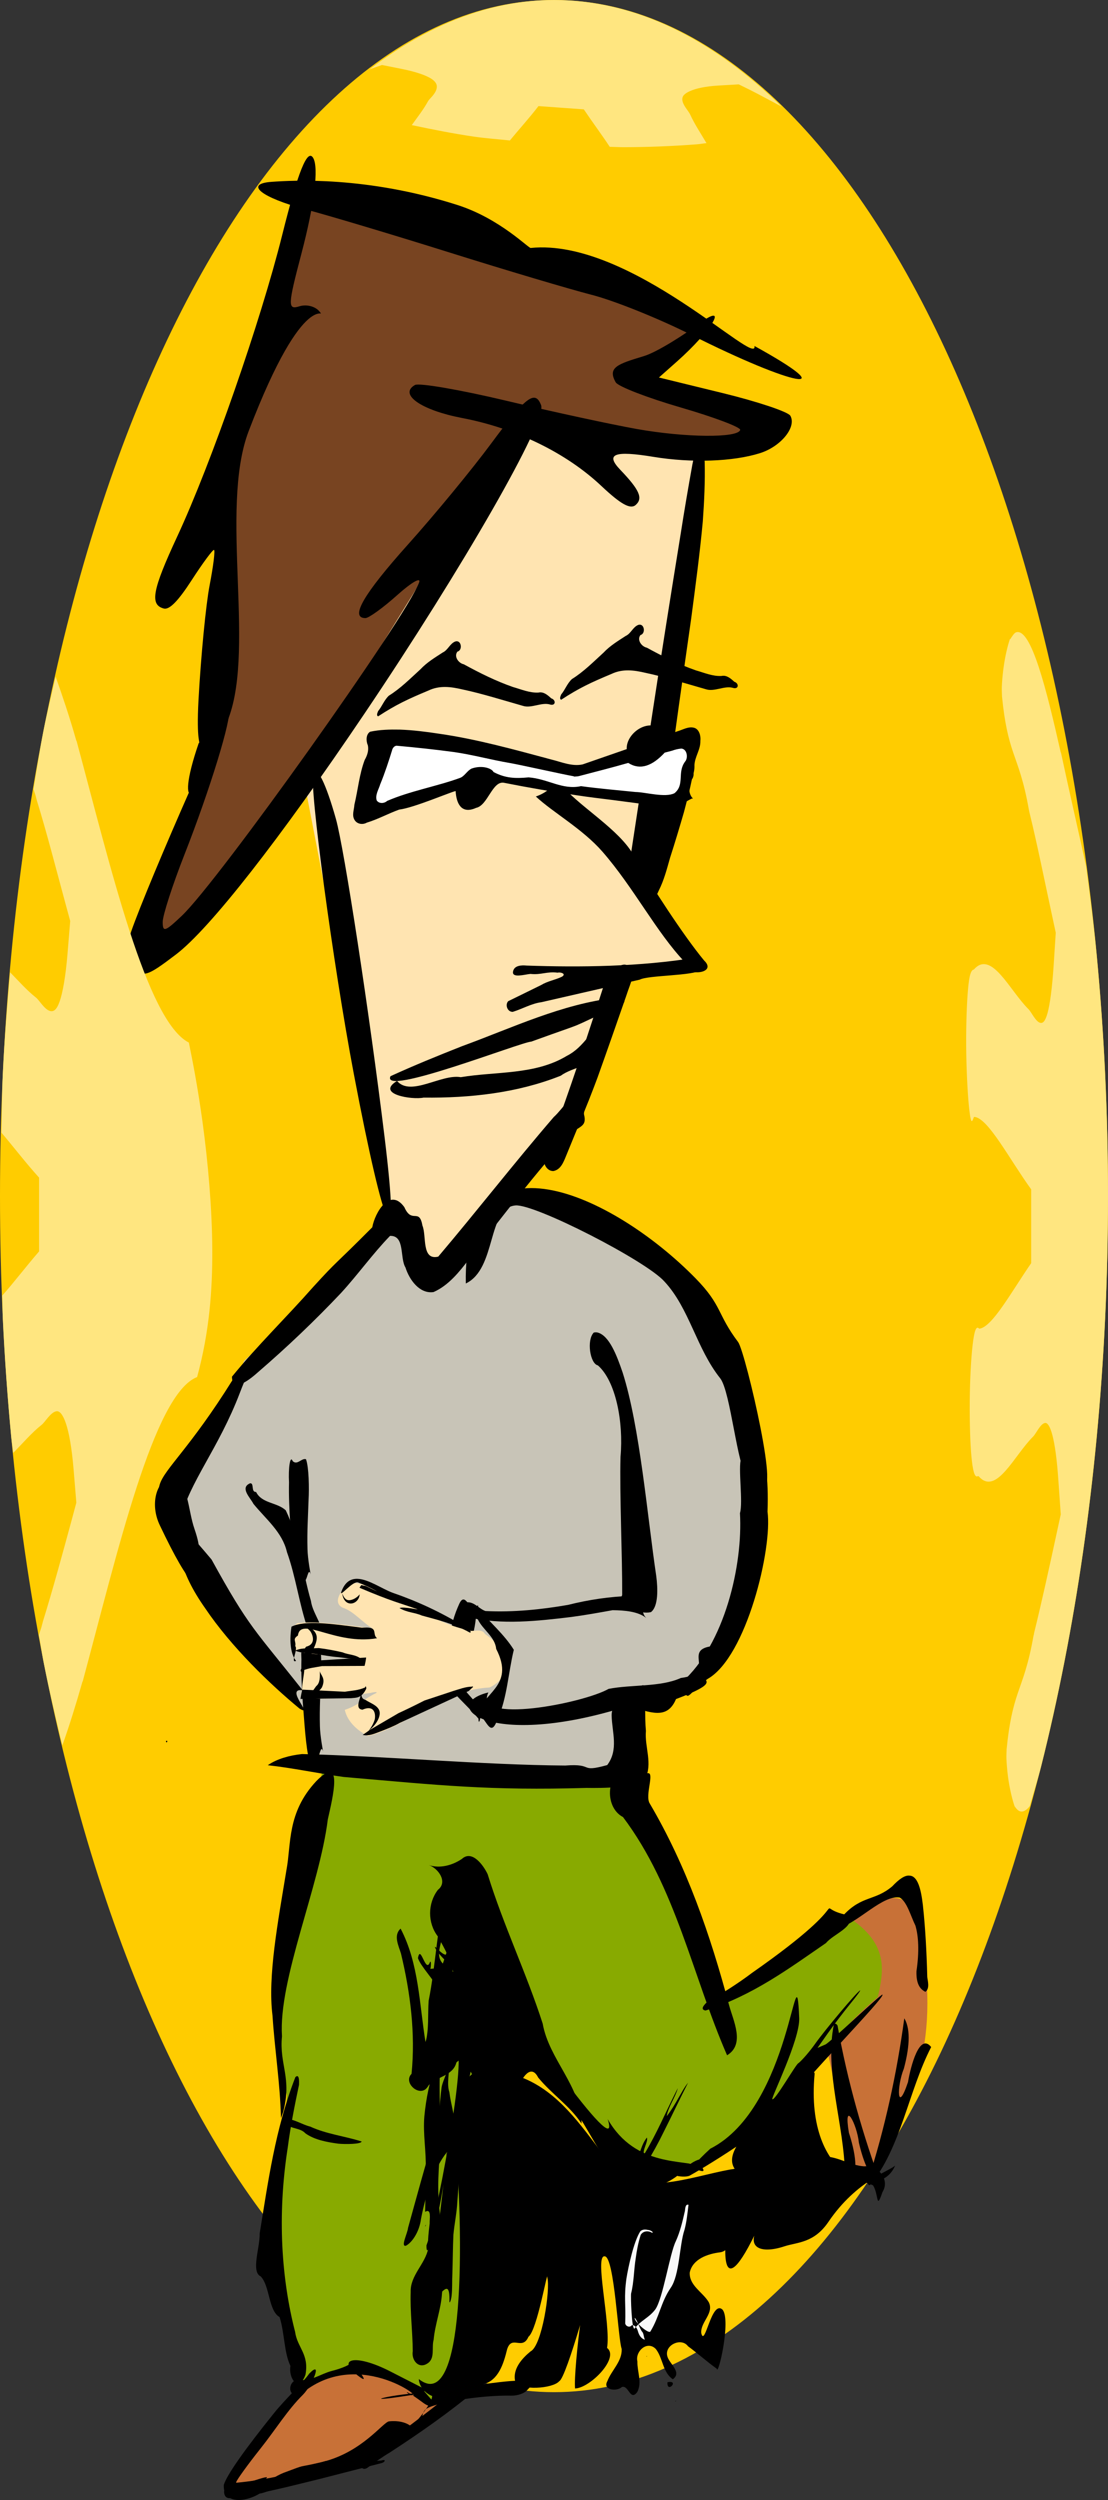 <?xml version="1.0" encoding="UTF-8" standalone="no"?>
<!-- Created with Inkscape (http://www.inkscape.org/) -->
<svg
    xmlns:inkscape="http://www.inkscape.org/namespaces/inkscape"
    xmlns:rdf="http://www.w3.org/1999/02/22-rdf-syntax-ns#"
    xmlns="http://www.w3.org/2000/svg"
    xmlns:cc="http://creativecommons.org/ns#"
    xmlns:dc="http://purl.org/dc/elements/1.1/"
    xmlns:sodipodi="http://sodipodi.sourceforge.net/DTD/sodipodi-0.dtd"
    xmlns:svg="http://www.w3.org/2000/svg"
    xmlns:ns1="http://sozi.baierouge.fr"
    xmlns:xlink="http://www.w3.org/1999/xlink"
    id="svg2"
    sodipodi:docname="Angry running man.svg"
    viewBox="0 0 180.33 406.68"
    version="1.1"
    inkscape:version="0.48.2 r9819"
  >
  <rect x="0" y="0" width="180.33" height="406.68" fill="#333333" stroke="none"/>
  <sodipodi:namedview
      id="base"
      fit-margin-left="0"
      inkscape:zoom="1.0536296"
      borderopacity="1.0"
      inkscape:current-layer="layer1"
      inkscape:cx="134.20275"
      inkscape:cy="218.7549"
      inkscape:window-maximized="0"
      showgrid="false"
      fit-margin-right="0"
      inkscape:guide-bbox="true"
      showguides="true"
      bordercolor="#666666"
      inkscape:window-x="7"
      inkscape:window-y="0"
      fit-margin-bottom="0"
      inkscape:window-width="1440"
      inkscape:pageopacity="0.0"
      inkscape:pageshadow="2"
      pagecolor="#ffffff"
      inkscape:document-units="px"
      inkscape:window-height="856"
      fit-margin-top="0"
  />
  <g
      id="layer1"
      inkscape:label="Laag 1"
      inkscape:groupmode="layer"
      transform="translate(-391.98 -492.39)"
    >
    <g
        id="g3061"
      >
      <path
          id="path3549"
          sodipodi:rx="90.164513"
          sodipodi:ry="194.56552"
          style="fill:#ffcc00"
          sodipodi:type="arc"
          d="m572.31 378.69c0 107.46-40.368 194.57-90.165 194.57-49.796 0-90.165-87.11-90.165-194.57s40.368-194.57 90.165-194.57c49.796 0 90.165 87.11 90.165 194.57z"
          transform="translate(0 308.27)"
          sodipodi:cy="378.69095"
          sodipodi:cx="482.14285"
      />
      <path
          id="path3297"
          d="m559.59 477.91c0.599-2.173 1.283-4.242 1.844-6.469 1.388-5.514 2.641-11.181 3.781-17 1.141-5.819 2.153-11.783 3.031-17.875 0.878-6.092 1.618-12.323 2.219-18.656 0.601-6.333 1.067-12.772 1.375-19.312 0.308-6.541 0.469-13.19 0.469-19.906s-0.161-13.334-0.469-19.875c-0.308-6.541-0.774-13.011-1.375-19.344-0.466-4.909-1.085-9.671-1.719-14.438-1.373-6.25-2.775-12.35-4.094-18.5h-0.031c-2.305-10.235-4.818-20.29-7.25-19.562-0.325 0.097-0.632 0.61-0.969 1.125-0.014 0-0.049-0.082-0.062 0-0.362 1.039-0.803 2.862-1.062 4.875-0.139 1.075-0.224 2.188-0.25 2.875-0.018 0.48 0.014 0.998 0.031 1.562 0.424 4.305 1.028 6.778 1.812 9.094 0.786 2.32 1.722 4.548 2.562 9.344 0.036 0.213 0.058 0.217 0.094 0.438 1.287 5.246 2.46 11.122 3.656 16.656l0.625 2.906-0.344 5.312c-0.239 3.644-0.598 6.34-1 7.781-0.402 1.449-0.809 1.653-1.188 1.562-0.757-0.197-1.462-1.802-1.906-2.219-3.092-3.063-6.051-9.73-8.906-6.438h-0.031-0.031c-0.545 0.198-0.761 1.63-0.938 4-0.177 2.369-0.281 6.055-0.219 9.75 0.062 3.695 0.283 7.351 0.5 9.125 0.217 1.775 0.343 2.2 0.656 1.344l0.094-0.25h0.156c2.253 0.375 5.589 6.833 9.156 11.781v12c-3.277 4.759-6.285 10.305-8.375 10.656h-0.062-0.031c-0.514-0.58-0.813 0.532-1.062 2.656-0.25 2.124-0.439 5.564-0.469 9.125-0.03 3.56 0.081 7.008 0.281 9.094 0.201 2.086 0.486 3.452 1.031 3.125h0.031 0.094c2.856 3.295 5.783-3.375 8.875-6.438 0.451-0.428 1.174-2.096 1.938-2.219 0.763-0.128 1.709 2.229 2.188 9.531l0.375 5.344-0.625 2.875c-1.207 5.587-2.441 11.245-3.719 16.438-0.018 0.073-0.013 0.137-0.031 0.219-0.018 0.114-0.044 0.121-0.062 0.219-0.84 4.797-1.776 7.023-2.562 9.344-0.784 2.316-1.388 4.79-1.812 9.094-0.017 0.562-0.05 1.072-0.031 1.562 0.026 0.684 0.111 1.802 0.25 2.875 0.26 2.015 0.732 3.866 1.094 4.906h0.031c0.813 1.258 1.619 0.911 2.438-0.094z"
          style="block-progression:tb;text-indent:0;color:#000000;text-transform:none;fill:#ffe680"
          inkscape:connector-curvature="0"
          transform="translate(0 308.27)"
      />
      <g
          id="g3626"
        >
        <path
            id="path4119"
            d="m532.53 847.26c-3.782-5.739-4.122-14.839-6.184-22.258-6.802-13.132 14.631-36.03 15.858-15.939 2.619 18.003-2.296 26.354-9.674 38.197z"
            sodipodi:nodetypes="cccc"
            style="fill:#c87137"
            inkscape:connector-curvature="0"
        />
        <path
            id="path4097"
            sodipodi:nodetypes="cccc"
            style="fill:#c87137"
            inkscape:connector-curvature="0"
            d="m429.62 897.58c1.708-6.318 8.11-11.783 12.165-17.674 12.581-6.142 16.027 0.505 21.958 3.672-8.629 8.288-20.598 13.058-34.123 14.001z"
        />
        <path
            id="path4090"
            sodipodi:nodetypes="cccccccc"
            style="fill:#784421"
            inkscape:connector-curvature="0"
            d="m415.68 645.98c13.376-1.67 45.572-55.587 61.649-85.896l30.695 6.191c15.271-1.088 5.912-6.071-12.381-12.639l10.576-8.512-66.55-21.409-12.123 54.426c1.089 21.983-1.964 44.483-11.865 67.839z"
        />
        <path
            id="path4088"
            sodipodi:nodetypes="ccccccccc"
            style="fill:#ffe4b1"
            inkscape:connector-curvature="0"
            d="m441.22 618.12 14.187 73.514c8.761 22.806 20.298-11.057 30.695-21.667l5.417-19.346 13.929-1.806-10.834-14.961 11.608-69.129-29.922-3.353z"
        />
        <path
            id="path4086"
            sodipodi:nodetypes="ccccccccc"
            style="fill:#c8c4b7"
            inkscape:connector-curvature="0"
            d="m442.51 771.34c-39.2-36.2-15.41-42.26-10.84-57.52l24.247-22.957c6.348 17.843 8.392-0.112 21.925-4.127 32.431 11.63 29.903 24.092 35.08 36.37 3.04 24.435 0.989 43.253-15.807 45.8l-4.313 12.495-48.236-1.032z"
        />
        <path
            id="path4084"
            sodipodi:nodetypes="ccccccccccc"
            style="fill:#88aa00"
            inkscape:connector-curvature="0"
            d="m444.57 779.08 46.946 2.064 17.282 37.144 21.409-13.929c6.432 4.299 5.61 8.598 4.643 12.897-11.541 9.554-21.44 27.866-34.823 27.6-20.278-4.909-21.157-30.603-31.727-45.914-1.376 28.374 8.883 56.748-4.127 85.122-5.983-3.632-10.9-8.863-23.416-4.003-5.37-10.491-3.395-28.938-2.069-46.794-5.67-23.786 3.854-36.175 5.882-54.187z"
        />
        <path
            id="path3234"
            d="m444.58 777.36c-0.419-1.511-0.617 1.285-1.005 0.831-0.39 0.553-0.783 1.629-1.264 0.562-0.591-2.283-0.788-6.3-1.067-9.589-0.152-2.31-0.262-4.716-0.205-6.824-0.127-2.297 0.179-4.54 0.601-3.462 0.765 0.723 1.422-0.542 2.162-0.312 0.471 1.287 0.528 4.717 0.419 6.59-0.081 2.596-0.258 5.076-0.175 8.021 0.015 1.509 0.55 4.384 0.534 4.183z"
            style="fill:#000000"
            inkscape:connector-curvature="0"
        />
        <path
            id="path4178"
            d="m466.45 753.92c-1.537 3.616-1.622 7.612-2.485 11.403 1.61 2.506 3.97 4.394 5.886 6.643 0.011 1.709 0.786-1.461 0.035-1.802-0.849-1.684-2.829-2.766-3.054-4.749 0.352-2.086 1.335-4.035 1.839-6.097 0.458-1.538 0.775-3.122 0.817-4.73-1.127-0.329-1.853-3.511-2.838-1.127l-0.117 0.269-0.084 0.192z"
            style="fill:#000000"
            inkscape:connector-curvature="0"
        />
        <path
            id="path6329"
            sodipodi:nodetypes="cccccccc"
            style="fill:#000000"
            inkscape:connector-curvature="0"
            d="m508.67 760.11c-6.312 0.291 0.385 4.432-5.886 5.242-3.309 1.507-8.04 1.039-11.756 1.773-4.131 2.353-22.125 5.849-19.562 0.577-8.252 2.013 0.043 9.437 22.787 2.2 3.584 1.057 6.31 2.313 7.747-1.119 9.749-3.688 1.351-2.62 5.886-5.519-1.006-1.101 2.378-3.104 0.783-3.154z"
        />
        <path
            id="path3059"
            sodipodi:nodetypes="ccccccccccccc"
            style="fill:#000000"
            inkscape:connector-curvature="0"
            d="m475.44 656.99c1.571-0.485 3.021-1.353 4.67-1.574 5.332-1.222 10.664-2.443 15.995-3.664 1.364-0.738 8.783-0.606 9.953-1.576 1.048-1.101-1.785-0.971-0.695-2.031-9.164 1.515-18.953 1.618-27.673 1.316-0.817-0.078-2.035-0.047-2.212 0.977-0.196 1.113 1.904 0.462 2.835 0.38 1.731 0.193 2.696-0.432 4.423-0.201 0.476-0.134 1.482 0.193 0.698 0.658-1.089 0.529-2.322 0.708-3.367 1.345-1.788 0.885-3.583 1.755-5.374 2.634-0.557 0.606-0.113 1.775 0.746 1.736z"
        />
        <path
            id="path3055"
            style="fill:#000000"
            d="m503.46 648.92c-0.51 2.447 5.509 1.98 3.112-0.285-3.465-4.194-8.505-12.033-11.208-16.602-1.862-4.002-7.693-7.544-10.997-10.851-0.9-1.027-1.631-2.237-1.544-3.552 0.128 2.011-1.538 3.611-3.633 4.329 2.769 2.589 7.598 5.262 10.835 8.97 5.111 5.855 8.791 13.141 13.435 17.991z"
            inkscape:transform-center-x="388.44387"
            inkscape:transform-center-y="-38.608461"
            inkscape:connector-curvature="0"
            sodipodi:nodetypes="ccccccsc"
        />
        <path
            id="path3080"
            style="fill:#000000"
            inkscape:connector-curvature="0"
            d="m505.78 564.41c-0.826 0.966-0.823 2.318-1.105 3.5-0.681 3.773-1.324 7.552-1.915 11.34-1.57 9.685-3.114 19.375-4.587 29.075-1.211 7.892-2.409 15.785-3.612 23.678-0.045 0.891-0.269 1.763-0.281 2.656 0.979-0.199 1.8 0.663 1.75 1.625 0.143 1.026 0.169 2.216 1.048 2.923 1.171 0.299 1.731-1.088 2.118-1.946 0.853-1.683 1.323-3.515 1.834-5.321 0.796-2.46 1.538-4.938 2.258-7.42 0.47-1.778 0.935-3.558 1.305-5.361 0.285-0.31 0.513-1.4-0.219-1.156-0.894 0.641-0.822 1.905-1.531 2.688-0.604 0.818-0.981 1.795-1.656 2.562-0.689 0.393-1.146-0.66-0.785-1.168 1.331-9.714 2.69-19.424 4.078-29.13 0.689-5.24 1.395-10.479 1.882-15.742 0.233-3.239 0.385-6.489 0.305-9.737-0.173-1.021 0.25-2.429-0.73-3.098l-0.156 0.031z"
        />
        <path
            id="path6325"
            sodipodi:nodetypes="ccccccccc"
            style="fill:#000000"
            inkscape:connector-curvature="0"
            d="m490.53 651.83c-2.44 7.52-4.864 15.047-7.556 22.483-0.772 2.122-1.553 4.241-2.351 6.354-0.357 0.953 0.363 2.269 1.438 2.219 1.204-0.235 1.649-1.497 2.063-2.495 1.72-4.237 3.525-8.441 5.112-12.731 1.565-4.377 3.098-8.765 4.625-13.155 0.383-1.193 0.878-2.36 1.193-3.568-1.066-3.531-3.535-0.425-4.524 0.895z"
        />
        <path
            id="path6323"
            sodipodi:nodetypes="ssccsssss"
            style="fill:#000000"
            inkscape:connector-curvature="0"
            d="m436.18 521.97c3.496-0.245 15.48-0.948 30.254 3.77 6.979 2.229 11.736 7.22 11.942 6.984 16.18-1.635 37.033 19.687 36.395 15.947 14.757 8.133 6.586 6.682-10.358-1.84-5.221-2.626-12.479-5.542-16.129-6.479-3.65-0.938-14.016-4.022-23.037-6.855-9.021-2.833-19.586-5.997-23.478-7.033-7.29-1.94-10.075-4.179-5.59-4.494z"
        />
        <path
            id="path6321"
            style="fill:#000000"
            inkscape:connector-curvature="0"
            d="m454.57 677.36c-2.434-19.958-6.562-46.937-7.922-51.767-1.627-5.781-3.088-8.731-3.666-7.403-0.747 1.716 3.204 31.071 6.574 48.845 5.053 26.653 7.66 32.02 5.014 10.326z"
        />
        <path
            id="path6319"
            style="fill:#000000"
            inkscape:connector-curvature="0"
            d="m413.47 649.45c-0.758-0.913-0.967-2.553-0.541-4.248 1.143-4.554 15.95-38.505 16.316-37.409 0.475 1.425-3.077 13-7.254 23.637-1.942 4.946-3.531 9.868-3.531 10.937 0 1.712 0.37 1.593 3.102-0.993 6.01-5.69 36.484-48.472 38.632-54.235 0.349-0.936-1.25-0.015-3.553 2.048s-4.636 3.75-5.184 3.75c-2.577 0-0.336-3.875 6.926-11.975 4.358-4.86 10.45-12.254 13.539-16.431 5.627-7.609 7.147-8.775 8.124-6.23 0.969 2.524-12.669 26.331-28.721 50.136-13.801 20.467-25.204 35.034-30.693 39.209-4.909 3.733-5.448 3.869-7.162 1.804z"
        />
        <path
            id="path6315"
            sodipodi:nodetypes="ssssssssscsssssssss"
            style="fill:#000000"
            inkscape:connector-curvature="0"
            d="m459.51 555.02c0.666-0.379 7.355 0.772 14.866 2.559 7.511 1.787 17.07 3.856 21.244 4.598 7.927 1.409 16.465 1.486 16.83 0.151 0.117-0.428-4.236-2.071-9.675-3.651s-10.202-3.422-10.585-4.094c-1.381-2.423 0.308-2.974 4.584-4.263 2.255-0.68 6.966-3.77 8.626-5.023 5.526-4.172 2.495 0.814-3.263 5.919l-2.913 2.583 10.364 2.532c5.7 1.393 10.66 3.051 11.022 3.686 1.049 1.839-1.525 5.011-4.941 6.089-4.39 1.385-11.149 1.619-17.338 0.601-6.386-1.051-7.87-0.473-5.401 2.104 3.138 3.275 3.737 4.64 2.511 5.723-0.86 0.759-2.417-0.103-5.595-3.097-5.706-5.376-13.914-9.38-22.656-11.05-6.662-1.273-10.345-3.846-7.68-5.366z"
        />
        <path
            id="path6313"
            sodipodi:nodetypes="csscsccsscsssscc"
            style="fill:#000000"
            inkscape:connector-curvature="0"
            d="m442.96 518.1c0.916 1.603 0.18 7.557-1.921 15.541-2.229 8.469-2.256 9.18-0.332 8.578 1.173-0.367 2.619 0.012 3.279 0.858 1.212 1.553-2.312-4.652-11.524 19.414-4.928 12.875 1.457 36.718-3.76 47.866-4.57 13.847-8.505 14.93-4.382 2.925 0.342-0.205-0.418 0.008-0.028-7.101 0.39-7.109 1.202-15.47 1.804-18.58 0.602-3.11 0.923-5.702 0.713-5.758-0.21-0.056-1.837 2.146-3.616 4.895-2.235 3.455-3.644 4.887-4.563 4.641-2.302-0.617-1.852-3.014 2.204-11.735 5.534-11.9 13.563-34.95 17.07-49.005 2.59-10.38 4.121-14.176 5.056-12.538z"
        />
        <path
            id="path6871"
            sodipodi:nodetypes="cccccccccccccsc"
            style="fill:#000000"
            inkscape:connector-curvature="0"
            d="m467.16 794.78c-1.551 1.046-3.582 1.616-5.406 1 1.535 0.509 3.164 2.738 1.5 4.031-1.685 2.191-1.708 5.394-0.01 7.586 1.58 2.864 3.749 6.42 1.885 9.665-1.705 3.583-4.899 6.988-4.218 11.249 0.136 0.854-0.699 4.904 0.844 3.281 1.362-1.424 3.964-1.528 4.5-3.688 1.755-1.726 1.984 1.627 2.969 2.462 1.577 2.06 4.957 3.376 7.156 1.601 0.441-1.402 1.984-3.995 3.184-1.629 2.172 2.67 5.157 4.607 7.066 7.504-0.075-6.093-5.3-10.436-6.328-16.271-2.647-8.219-6.41-16.044-8.954-24.293-0.644-1.381-2.507-4.033-4.187-2.499z"
        />
        <path
            id="path6879"
            sodipodi:nodetypes="cccccccccccccccc"
            d="m453.52 608.92c2.926-1.917 4.916-2.831 8.166-4.189 1.829-0.877 3.667-0.635 5.575-0.186 3.09 0.649 6.82 1.815 9.852 2.676 1.333 0.427 2.974-0.607 4.32-0.247 0.991 0.338 1.103-0.713 0.255-0.987-0.556-0.514-1.245-1.123-2.068-0.936-1.436 0.081-2.791-0.517-4.147-0.9-2.784-0.967-5.429-2.287-8.01-3.7-0.848-0.171-1.653-1.263-1.04-2.053 0.914-0.25 0.64-1.978-0.349-1.656-0.881 0.343-1.185 1.404-2.047 1.796-1.262 0.821-2.567 1.605-3.605 2.713-1.654 1.506-3.242 3.12-5.153 4.306-0.759 0.705-1.099 1.719-1.748 2.509-0.089 0.239-0.336 0.707 0 0.854z"
            style="fill:#000000"
            inkscape:connector-curvature="0"
        />
        <path
            id="path6881"
            sodipodi:nodetypes="cscccccscc"
            inkscape:connector-curvature="0"
            style="fill:#000000"
            d="m467.79 701.18c5.05-2.411 3.431-12.296 8.089-12.7 3.143-0.272 21.2 8.978 24.227 12.364 4.09 4.385 5.205 10.9 9.113 15.787 1.695 2.276 2.704 14.265 4.449 16.377 1.25 1.746 3.026 1.614 1.949 0.161 3.781 5.467-2.24-20.614-3.493-22.447-3.486-4.617-2.559-5.916-6.96-10.404-13.474-13.744-37.855-24.98-37.374 0.863z"
        />
        <path
            id="path6886"
            style="fill:#000000"
            inkscape:connector-curvature="0"
            d="m438.06 835.97c1.487-5.59-0.653-7.664-0.186-12.323-0.611-9.202 6.104-24.379 7.455-35.276 0.781-3.503 2.628-10.838-1.881-6.231-4.794 5.128-4.047 10.242-4.843 14.421-1.387 8.466-3.076 17.306-2.275 23.695 0.369 5.666 1.222 10.807 1.383 16.696l0.348-0.982z"
        />
        <path
            id="path3090"
            style="fill:#000000"
            inkscape:connector-curvature="0"
            d="m492.14 654.71c-8.736 0.992-16.769 4.876-24.945 7.858-3.92 1.546-7.826 3.133-11.658 4.887-1.687 3.441 21.22-5.554 22.907-5.622 10.643-3.854 4.281-1.279 14.612-5.977 1.336-0.749-0.137-1.251-0.916-1.146z"
        />
        <path
            id="path3073"
            style="fill:#000000"
            inkscape:connector-curvature="0"
            d="m456.6 668.23c-3.563 2.158 2.47 3.11 4.318 2.709 7.539 0.087 15.277-0.75 22.32-3.559 1.997-1.448 5.356-1.676 6.659-3.439-5.087-1.266 2.007-5.225 0.749-6.129-2.325 1.93-3.582 4.92-6.407 6.335-5.172 3.133-11.513 2.512-17.269 3.471-3.175-0.565-8.137 3.226-10.369 0.614z"
        />
        <path
            id="path3069"
            sodipodi:nodetypes="cccccccccccccc"
            style="fill:#000000"
            inkscape:connector-curvature="0"
            d="m496.34 766.64c-2.957 1.283-4.858 2.828-4.812 4.844 0.059 2.669 1.163 5.539-0.721 8.034-4.709 1.293-1.952-0.301-6.836 0.077-13.454-0.096-29.392-1.545-42.834-1.87-2.052 0.218-4.095 0.786-5.577 1.82 3.921 0.412 8.455 1.383 12.354 1.907 15.712 1.358 23.727 2.241 39.537 1.78 2.122 0.048 8.831-0.001 9.508-1.409 1.301-2.539-0.085-5.236 0.144-7.85-0.224-2.49 0.033-5.003-0.448-7.478l-0.309 0.143-0.004 0.002z"
        />
        <path
            id="path3044"
            sodipodi:nodetypes="ccccccccccccccccc"
            style="fill:#000000"
            inkscape:connector-curvature="0"
            d="m487.14 669.79c-2.298 0.476-3.416 2.845-5.039 4.318-6.414 7.443-12.445 15.206-18.796 22.701-2.745 0.663-1.881-3.362-2.564-5.025-0.542-3.009-1.712-0.205-2.953-3.021-2.359-3.297-4.798 0.904-5.219 3.272-6.563 6.597-5.423 5.112-9.634 9.729-4.335 4.917-9.055 9.49-13.202 14.573 0.031 2.91 3.22 0.184 4.272-0.759 4.709-4.059 9.226-8.358 13.496-12.875 2.75-3.001 5.136-6.359 7.958-9.27 2.473-0.082 1.553 3.573 2.517 5.152 0.608 1.935 2.265 4.329 4.566 3.988 2.439-1.072 4.217-3.304 5.804-5.389 5.453-6.94 10.781-13.998 16.731-20.527 1.389-1.133 2.419-1.081 1.957-2.959-0.22-1.213 2.289-3.879 0.105-3.907z"
        />
        <path
            id="path3046"
            sodipodi:nodetypes="cccccccccccccccc"
            inkscape:connector-curvature="0"
            style="fill:#000000"
            d="m483.31 606.22c2.926-1.917 4.916-2.831 8.166-4.189 1.829-0.877 3.667-0.635 5.575-0.186 3.09 0.649 6.82 1.815 9.852 2.676 1.333 0.427 2.974-0.607 4.32-0.247 0.991 0.338 1.103-0.713 0.255-0.987-0.556-0.514-1.245-1.123-2.068-0.936-1.436 0.081-2.791-0.517-4.147-0.9-2.784-0.967-5.429-2.287-8.01-3.7-0.848-0.171-1.653-1.263-1.04-2.053 0.914-0.25 0.64-1.978-0.349-1.656-0.881 0.343-1.185 1.404-2.047 1.796-1.262 0.821-2.567 1.605-3.605 2.713-1.654 1.506-3.242 3.12-5.153 4.306-0.759 0.705-1.099 1.719-1.748 2.509-0.089 0.239-0.336 0.707 0 0.854z"
        />
        <path
            id="path3197"
            sodipodi:nodetypes="cccccccccc"
            style="fill:#000000"
            inkscape:connector-curvature="0"
            d="m488.62 709.16c-1.199 1.218-0.607 5.069 0.671 5.344 2.895 2.538 4.193 9.158 3.681 14.861-0.164 6.074 0.308 16.384 0.271 22.464-0.319 1.284-2.99 1.534-1.01 1.668 1.907 0.156 3.761 1.56 5.685 1.145 1.232-0.922 1.133-3.865 0.87-5.86-1.449-9.726-2.663-24.307-5.468-33.105-0.95-2.802-2.179-6.01-4.054-6.516-0.216-0.063-0.43-0.044-0.647 0z"
        />
        <path
            id="path3193"
            style="fill:#000000"
            inkscape:connector-curvature="0"
            d="m442.56 748.56c-0.419-1.511-0.617 1.285-1.005 0.831-0.39 0.553-0.783 1.629-1.264 0.562-0.591-2.283-0.788-6.3-1.067-9.589-0.152-2.31-0.262-4.716-0.205-6.824-0.127-2.297 0.179-4.54 0.601-3.462 0.765 0.723 1.422-0.542 2.162-0.312 0.471 1.287 0.528 4.717 0.419 6.59-0.081 2.596-0.258 5.076-0.175 8.021 0.015 1.509 0.55 4.384 0.534 4.183z"
        />
        <path
            id="path3189"
            sodipodi:nodetypes="ccccsc"
            style="fill:#000000"
            inkscape:connector-curvature="0"
            d="m512.41 738.54c0.484 8.39-2.446 21.316-9.484 27.532 1.112 3.863 0.691 1.895 4.232-0.574 6.311-3.579 10.555-21.213 9.737-27.197 0.421-11.309-2.495-13.636-4.3-8.631-0.522 1.449 0.351 7.073-0.185 8.87z"
        />
        <path
            id="path3199"
            d="m494.47 779.82c-3.833 0.502-4.301 6.486-1.094 8.156 8.621 11.443 11.307 25.846 16.938 38.75 2.961-1.793 1.012-5.603 0.331-8.126-3.031-11.385-6.917-22.656-12.925-32.843-0.826-1.34 0.9-5.19-0.375-4.906-1.05-0.052-1.755-1.304-2.875-1.031z"
            style="fill:#000000"
            inkscape:connector-curvature="0"
        />
        <path
            id="path3204"
            style="fill:#000000"
            inkscape:connector-curvature="0"
            d="m494.81 752c-3.563 0.088-7.064 0.631-10.378 1.46-4.365 0.758-8.907 1.227-13.435 1.002-1.22-0.396-2.132-2.022-3.766-1.198-1.193 0.639-0.551 2.156 1.047 2.227 5.38 1.245 11.21 0.597 16.667-0.061 2.273-0.3 4.506-0.706 6.739-1.109 1.951 0.019 4.182 0.211 5.469 1.271-1.005-1.016-0.316-2.309-0.844-3.39-0.417-0.219-0.989-0.238-1.5-0.202z"
        />
        <path
            id="path3063"
            sodipodi:nodetypes="ccccccccccccccccccccccccccc"
            style="fill:#000000"
            inkscape:connector-curvature="0"
            d="m452.22 611.42c-0.685 0.419-0.69 1.483-0.374 2.212 0.192 0.85-0.119 1.692-0.512 2.385-0.874 2.318-1.097 4.869-1.679 7.291-0.041 0.802-0.432 1.683 0.016 2.444 0.426 0.732 1.367 0.827 1.998 0.463 1.811-0.552 3.496-1.479 5.276-2.126 2.382-0.282 8.411-2.881 9.189-3.016 0.118 2.032 0.935 3.819 3.333 2.732 1.889-0.371 2.625-4.383 4.507-4.085 3.906 0.776 7.826 1.454 11.754 2.022 2.013 0.312 4.031 0.545 6.047 0.798 3.119 0.399 6.236 0.845 9.358 1.191 1.256-0.045 2.299-0.873 3.397-1.419 0.281-0.059 0.287 0.049 0.044-0.232-0.63-0.862-0.458-2.07-0.045-2.956 0.309-0.706 0.515-1.482 0.474-2.285 0.072-1.387 1.005-2.512 0.964-3.925 0.103-0.825-0.201-1.921-1.032-2.14-0.932-0.241-1.798 0.317-2.664 0.566-0.6 0.212-1.199 0.424-1.799 0.635-2.186-3.465-6.638-0.547-6.491 2.274-2.39 0.833-4.782 1.663-7.175 2.489-1.712 0.371-3.42-0.382-5.093-0.795-6.048-1.617-12.101-3.313-18.256-4.194-2.132-0.327-4.275-0.597-6.419-0.673-1.616-0.034-3.24 0.009-4.819 0.345z"
        />
        <path
            id="path3057"
            style="fill:#ffffff"
            sodipodi:nodetypes="ccccccccccccccscccccccc"
            inkscape:connector-curvature="0"
            d="m502.87 614.16c-0.515 0.05-1.01 0.162-1.498 0.346-0.396 0.102-0.815 0.211-1.21 0.317-2.003 2.155-3.978 2.925-5.934 1.671-2.452 0.708-5.423 1.468-7.891 2.112-0.255 0.086-0.569 0.092-0.893 0.115-0.037-0.022-0.072-0.044-0.115-0.058-1.7-0.296-8.623-1.848-10.323-2.144-3.063-0.516-6.029-1.341-9.102-1.786-3.119-0.42-6.258-0.754-9.39-1.037-0.303 0.023-0.54 0.281-0.662 0.547-0.552 1.813-1.263 3.982-1.99 5.728-0.248 0.849-0.841 1.694-0.576 2.621 0.383 0.575 1.234 0.518 1.699 0.086 3.734-1.619 8.15-2.385 11.867-3.744 0.746-0.273 1.165-1.201 1.912-1.532 1.737-0.592 3.273 0.001 3.534 0.572 1.945 1.026 3.545 1.075 5.712 0.872 3.18 0.24 5.484 2.086 8.528 1.43 2.954 0.4 5.909 0.648 8.871 0.951 1.605 0.022 4.844 0.967 6.344 0.196 1.718-1.406 0.402-3.358 1.72-5.132 0.555-0.639 0.318-2.065-0.605-2.131z"
        />
        <path
            id="path4364"
            sodipodi:nodetypes="ccccsccc"
            style="fill:#000000"
            inkscape:connector-curvature="0"
            d="m426.41 746.08c6.166 11.203 6.983 11.343 14.829 21.276-3.047-0.474 1.983 4.464-0.507 2.976-4.75-3.913-11.113-10.019-15.365-16.333-4.198-5.956-4.957-10.332-3.987-14.52 1.371-5.917 6.195-11.461 9.655-20.558 1.756-4.651 3.444-6.783-1.216-2.029-13.83 22.165-16.629 13.432-3.41 29.188z"
        />
        <path
            id="path4430"
            sodipodi:nodetypes="ccccccccccccccc"
            style="fill:#000000"
            inkscape:connector-curvature="0"
            d="m461.96 811.56c-0.721 2.003-1.538-3.05-1.957-0.63 0.988 2.803 7.724 7.444 5.274 16.312 4.017-7.771-2.003 25.586-3.89 30.405-0.056 4.369 3.435-10.408 3.308-15.524-0.118 3.565-2.278 18.583-2.27 22.045 0.09 4.7 2.735-2.518 2.704 2.275-0.059 1.147 0.319-0.064 0.354-0.635 0.128-1.21 0.056-2.356 0.121-3.552 0.069-2.116 0.071-4.208 0.168-6.331 0.164-1.798 0.55-3.535 0.638-5.347 0.355-4.972 0.761-9.95 1.146-14.925 0.567-6.911 2.347-8.982 3.052-15.889-0.503-7.856-9.097-7.265-8.582-7.028 0.076-0.349 0.178-1.504-0.068-1.175z"
        />
        <path
            id="path3207"
            style="fill:#000000"
            inkscape:connector-curvature="0"
            d="m528.74 805.96c3.077-1.012 6.977-5.352 9.675-4.893 1.186 0.687 1.752 2.928 2.551 4.562 0.502 1.684 0.651 4.175 0.172 7.414-0.071 2.23 0.683 2.959 1.445 3.365 0.793-0.557 0.348-1.885 0.312-2.436-0.107-4.124-0.32-8.089-0.72-11.714-0.289-2.5-0.824-4.722-2.17-4.755-0.769-0.106-1.765 0.63-2.802 1.733-2.85 2.42-4.97 1.461-7.994 4.75-0.456 0.623-1.21 2.511-0.467 1.975z"
        />
        <path
            id="path4400"
            style="fill:#000000"
            inkscape:connector-curvature="0"
            d="m526.26 843.2c-1.065 1.024 1.428 2.759 2.625 3.062 1.704 0.599 3.604 0.878 5.188 1.625 0.937 1.472 0.47 4.201 1.531 1.094 1.281-2.062-0.737-4.433-2.969-4.188-2.238-0.128-4.171-1.541-6.375-1.594z"
        />
        <path
            id="path4404"
            d="m428.4 896.62c0.49-1.607 3.321-5.65 8.219-11.735 1.803-2.24 4.725-4.952 5.686-6.372 2.247-2.316 0.526 1.861-1.02 3.433-2.457 2.42-4.507 5.729-6.848 8.677-2.079 2.617-3.885 5.107-4.014 5.534-0.129 0.426 1.056 0.355 2.633-0.159 3.592-1.171 3.313-0.887-2.269 2.313 1.297 0.01 6.409-3.702 5.029-1.706-1.702 2.463-7.606 4.021-7.416 0.016z"
            sodipodi:nodetypes="csccscscsc"
            style="fill:#000000"
            inkscape:connector-curvature="0"
        />
        <path
            id="path4556"
            style="fill:#000000"
            d="m432.68 733.68c-1.708 0.728 0.045 2.35 0.543 3.34 2.005 2.471 4.71 4.593 5.457 7.847 1.462 4.077 1.976 8.424 3.394 12.517-0.275 1.243 1.207 4.091 2.231 1.997 0.682-2.372-1.425-4.308-1.72-6.576-1.431-4.889-1.863-10.088-4.095-14.726-1.414-1.317-3.903-1.096-4.833-2.987-0.881 0.042-0.255-1.484-0.977-1.412z"
            inkscape:transform-center-x="2.2764012"
            inkscape:transform-center-y="9.294636"
            inkscape:connector-curvature="0"
            sodipodi:nodetypes="cccccccccccc"
        />
        <path
            id="path4176"
            sodipodi:nodetypes="ccccccccccccccccccc"
            style="block-progression:tb;text-indent:0;color:#000000;text-transform:none;fill:#ffe4b1"
            inkscape:connector-curvature="0"
            d="m448.69 749.89c-0.192 0.272-3.075 2.962-0.929 4.032 1.748 0.529 3.279 2.475 4.857 3.353-3.587-0.4-8.586-1.283-12.223-0.84-0.835 0.324-1 2.069-0.887 3.543-0.961 1.869 6.889 1.244 11.847 2.511-1.563 0.414-8.361 0.421-9.9 0.817 0.353 1.311-1.185 4.972 0.503 5.256 3.433 0.553 6.945-0.332 10.372-0.786 0.679-0.187 1.518-0.21 0.443 0.232-1.588 0.877-2.934 1.979-4.678 2.525 0.697 3.158 4.45 4.506 3.766 4.265 4.811-1.182 8.655-4.45 13.181-6.294 2.088-0.915 4.352-1.489 6.63-1.611 1.752-0.823 3.325-2.707 2.632-4.687-0.552-1.693-1.929-2.989-3.373-4.002-0.609-1.103-2.071-0.123-3.219-0.751-5.342-1.218-9.642-4.753-14.64-6.752-1.393-0.525-2.883-0.866-4.383-0.812z"
        />
        <path
            id="path3396"
            sodipodi:nodetypes="scssss"
            style="fill:#000000"
            inkscape:connector-curvature="0"
            d="m420.78 734.02c-0.267-0.003-1.081-1.251-1.334-1.164-2.021 0.693-3.062 4.272-1.469 7.625 4.989 10.499 6.923 11.779 6.396 6.383-0.208-2.126 0.463-2.24-0.741-5.752-1.054-3.073-0.982-7.07-2.853-7.092z"
        />
        <path
            id="path3208"
            sodipodi:nodetypes="cccccccccc"
            style="fill:#000000"
            inkscape:connector-curvature="0"
            d="m472.95 772.13c1.591-3.592 1.736-7.587 2.656-11.364-1.572-2.53-3.904-4.453-5.786-6.73 0.015-1.709-0.808 1.449-0.062 1.802 0.824 1.697 2.787 2.808 2.982 4.795 3.231 6.24-2.644 7.139-2.818 10.786 1.122 0.346 1.8 3.539 2.821 1.17l0.121-0.268 0.086-0.191z"
        />
        <path
            id="path4181"
            style="fill:#000000"
            d="m440.06 830.27c-3.287 8.398-4.448 17.065-5.82 25.46 0.067 2.263-1.454 6.215 0.175 6.97 1.499 1.546 1.244 5.579 3.066 6.615 0.804 2.429 0.716 5.789 1.77 7.945-0.358 2.041 1.351 4.412 2.443 1.436 0.633-3.35-1.342-4.424-1.686-6.981-2.193-8.512-2.945-18.767-1.202-29.944 0.44-3.377 1.111-6.813 1.839-10.246 0.018-0.6 0.057-1.829-0.585-1.254z"
            inkscape:transform-center-x="3.4999353"
            sodipodi:nodetypes="cscssscsscscsscscc"
            inkscape:transform-center-y="183.84758"
            inkscape:connector-curvature="0"
        />
        <path
            id="path4185"
            sodipodi:nodetypes="cscssscsscscsscscc"
            style="fill:#000000"
            inkscape:connector-curvature="0"
            d="m467.46 800.78c-1.175 3.665-2.13 7.399-3.406 11.031-1.357-1.428-0.051-3.328-0.094-4.969 0.061-2.388 0.401-4.756 0.688-7.125-1.547 5.95-1.712 12.141-2.906 18.156-0.153 2.26 0.077 4.567-0.5 6.781-1.019-6.229-1.071-12.814-4.062-18.531-1.217 1.098-0.32 2.791 0.062 4.063 1.535 6.385 2.37 13 1.719 19.562-1.33 1.331 0.929 3.541 2.281 2.5 1.248-1.129 0.686-3.071 1.625-4.375 1.891-8.418 2.987-16.985 4.691-25.439 0.121-0.809 0.522-3.07 0.311-2.93-0.136 0.425-0.272 0.85-0.408 1.275z"
        />
        <path
            id="path3290"
            style="fill:#000000"
            inkscape:connector-curvature="0"
            d="m460.26 821.85c0.02 2.783 0.2 5.562 0.281 8.344 0.255-3.711-0.145-7.42-0.312-11.125 0.01 0.927 0.021 1.854 0.031 2.781z"
        />
        <path
            id="path3287"
            style="fill:#000000"
            inkscape:connector-curvature="0"
            d="m462.86 828.35c-0.988 2.652-1.542 5.466-1.812 8.281-0.256 2.897 0.329 5.776 0.219 8.675 0.011 2.296-0.062 4.591-0.094 6.887 1.087-0.647 0.695 1.224 0.738 1.887-0.153 1.347-0.344 2.716-0.227 4.058-0.488 2.55-2.957 4.381-2.863 7.099-0.109 3.213 0.315 6.413 0.337 9.625-0.242 1.397 0.897 2.946 2.359 2.019 1.332-0.812 0.673-2.589 1.038-3.864 0.226-2.565 1.206-4.99 1.362-7.564 0.196-1.865 0.34-3.738 0.756-5.572-0.4-3.4-1.222-6.747-1.325-10.18-0.223-3.951 0.481-7.891 0.256-11.846 0.001-3.044-0.182-6.09 0.007-9.131-0.026-0.425-0.515-1.382-0.75-0.375z"
        />
        <path
            id="path3283"
            style="fill:#000000"
            inkscape:connector-curvature="0"
            d="m463.14 850.13c0.144 0.234-0.249-0.025 0 0z"
        />
        <path
            id="path4187"
            style="fill:#000000"
            inkscape:connector-curvature="0"
            d="m461.2 854.44c-0.124 0.451 0.303-0.463 0 0z"
        />
        <path
            id="path4189"
            d="m504.35 845.79c-0.915-1.922 3.249 1.055 1.825-0.946-2.686-1.272-10.724 0.244-15.296-7.74 2.69 8.324-16.759-19.437-18.852-24.17-3.063-3.116 4.973 9.768 8.695 13.28-2.449-2.594-11.593-14.702-14.056-17.134-3.401-3.245-0.137 3.715-3.52 0.318-0.772-0.85-0.177 0.273 0.202 0.699 0.769 0.943 1.634 1.698 2.437 2.587 1.454 1.538 2.938 3.013 4.378 4.577 1.162 1.382 2.123 2.88 3.348 4.218 3.281 3.753 6.53 7.546 9.792 11.323 4.508 5.269 4.726 7.991 9.134 13.355 5.933 5.174 11.564-1.345 11.033-1.146 0.194 0.3 0.943 1.186 0.882 0.779z"
            sodipodi:nodetypes="ccccccccccccccc"
            style="fill:#000000"
            inkscape:connector-curvature="0"
        />
        <path
            id="path4191"
            style="fill:#000000"
            d="m506.8 819.45c7.763-2.475 13.667-6.905 19.618-10.988 1.192-1.468 4.82-2.654 3.699-4.494-7.197-1.404 3.139-3.832-15.755 9.364-2.289 1.736-4.828 3.315-7.42 4.844-0.349 0.359-1.068 1.093-0.143 1.273z"
            inkscape:transform-center-x="-102.91753"
            inkscape:transform-center-y="-114.04872"
            inkscape:connector-curvature="0"
            sodipodi:nodetypes="csccsc"
        />
        <path
            id="path4193"
            d="m527.71 821.67c-1.608 7.605 1.684 16.391 1.788 24.474 2.8 1.215 1.467-4.346 0.644-6.805-0.938-5.569 1.294-1.528 1.626 1.613 0.685 2.961 1.848 6.1 3.788 7.252-3.115-8.367-5.659-17.31-7.265-26.312-0.155-0.268-0.423-0.423-0.58-0.222z"
            sodipodi:nodetypes="cscssscsscscsscscc"
            style="fill:#000000"
            inkscape:connector-curvature="0"
        />
        <path
            id="path4195"
            sodipodi:nodetypes="cscssscsscscsscscc"
            style="fill:#000000"
            inkscape:connector-curvature="0"
            d="m505.76 844.51c1.722-2.53-4.117 1.452-3.563 1.827 0.103 0.074 1.447 0.253 2.025-0.029 1.231-0.645 13.493-7.91 15.857-11.555 2.353-3.629 16.051-17.518 15.526-17.898-0.205-0.146-8.56 7.803-9.275 8.112l-1.3 0.562 1.678-2.378c0.923-1.308 2.553-3.447 3.622-4.754 1.069-1.307 1.801-2.305 1.626-2.219-0.537 0.265-5.696 6.394-7.319 8.694-0.842 1.193-2.054 2.603-2.695 3.133-0.283-0.091-3.873 6.23-4.269 5.869-0.219-0.2 4.527-9.729 4.378-13.203-0.55-12.855-1.087 14.472-14.474 21.256-1.115 1.016-2.327 2.249-2.695 2.74-0.642 0.858-0.609 0.852 0.879-0.157z"
        />
        <path
            id="path4198"
            sodipodi:nodetypes="cscssscsscscsscscc"
            style="fill:#000000"
            inkscape:connector-curvature="0"
            d="m533.59 847.82c4.997-5.954 6.229-15.255 9.94-22.436-1.899-2.39-3.339 3.144-3.771 5.702-1.794 5.355-1.861 0.74-0.675-2.188 0.79-2.935 1.241-6.252 0.071-8.181-1.19 8.849-3.153 17.936-5.973 26.635 0.01 0.309 0.175 0.572 0.407 0.468z"
        />
        <path
            id="path3209"
            sodipodi:nodetypes="csssccscssscc"
            style="fill:#000000"
            inkscape:connector-curvature="0"
            d="m462.23 883.54c-0.028 0.386-0.644 0.262-1.369-0.276-4.004-2.967-2.581-1.234-1.623-1.205 1.204 0.036-11.68-9.084-20.626 2.269-0.933 1.184 2.582-2.636 1.886-2.205-2.012-0.102-1.389-2.674 0.004-2.581 2.243 0.235 3.622-0.992 5.515-1.475 1.681-0.429 3.059-1.04 3.061-1.359 0.003-0.318 3.393 3.724 1.557 2.427-4.183-2.954-1.093-4.042 4.882-0.973 10.179 5.229 4.605 2.205 5.667 3.42l1.098 1.255z"
        />
        <path
            id="path3213"
            sodipodi:nodetypes="csssccsscssscc"
            style="fill:#000000"
            inkscape:connector-curvature="0"
            d="m477.7 881.28c-0.439 0.469-1.55 0.836-2.469 0.814-5.075-0.117-13.114 1.214-14.092 2.334-1.218 1.394 1.249 3.419-7.654 7.787-3.278 1.608-16.075 4.338-17.897 5.413-3.928 1.548-0.13-1.943 2.566-2.987 4.258-1.584 1.585-0.644 6.224-1.748 6.526-1.554 9.948-6.513 10.924-6.616 3.191-0.335 4.294 1.532 3.586 1.004 0.321-0.37 5.159-5.681 2.767-5.66-5.448 0.047-12.247 1.868-3.326 0.471 15.199-2.379 18.291-2.734 19.214-2.209l0.954 0.543z"
        />
        <path
            id="path3215"
            sodipodi:nodetypes="cccccccccccsccccccccccccccccccccsscsscccccccccccccccccccc"
            style="fill:#000000"
            inkscape:connector-curvature="0"
            d="m469.67 829.18c-2.994 1.766-3.861 5.537-3.75 8.781 1.702 19.014 1.711 47.307-5.781 41.438 0.162 2.339 3.346 3.983 5.188 2.344 1.542-1.047 3.416-1.602 5.281-1.5 2.551-0.619 3.357-3.471 3.91-5.697 0.775-2.398 2.454 0.278 3.469-2.028 1.45-1.126 3.128-11.22 3.073-9.634 0.512 1.96-0.864 11.106-2.733 12.016-1.426 1.165-2.95 2.886-2.5 4.875 0.752 1.575 6.152 1.191 7.171-0.033 1.179-0.515 5.738-17.141 5.648-17.457-1.057-3.716-3.396 15.823-3.069 18.646 2.472-0.09 7.271-5.004 5.203-6.6 0.653-3.858-2.137-15.273-0.352-14.899 1.545 0.191 2.136 13.435 2.731 15.052 0.11 2.023-1.653 3.477-2.332 5.26-0.814 1.448 1.536 1.732 2.375 0.938 1.124-0.318 1.327 2.394 2.5 0.812 0.813-1.565-0.032-3.301 0.015-4.963-0.39-1.684 1.641-3.469 3.016-2.006 1.152 1.494 1.09 3.776 2.75 4.906 1.573-1.143-0.613-2.53-0.906-3.781-0.459-1.794 2.284-3.071 3.375-1.594 1.599 1.172 3.066 2.514 4.688 3.656 0.179 1.407 2.367-7.885 0.931-9.608-1.802-1.668-2.886 6.333-3.463 3.796-0.14-1.804 2.18-3.234 1.197-5.051-0.967-1.599-3.153-2.653-3.072-4.762 0.457-2.236 2.973-3.073 4.969-3.312 1.501-0.21 2.589-2.529 1.156-3.5-0.199-0.325-1.986 14.581 5.223-0.959-2.334 3.559-0.033 4.84 4.088 3.482 2.04-0.672 4.776-0.494 7.126-3.955 4.656-6.859 10.227-8.367 10.876-9.203-2.387 5.945-14.728 2.491-13.114-14.836 0.208-2.23-10.14 6.226-13.02 12.341-1.801 3.823 2.801 4.732 2.978 4.599 1.242-0.129 3.483-1.359 2.344-2.812-2.14-0.697-3.921 1.21-5.989 1.367-3.537 0.649-6.987 1.753-10.573 2.133-2.121-0.336-2.792-3.435-5.149-3.096-1.745 0.247-3.999 0.294-5.005-1.461-3.647-4.8-7.299-10.189-13.132-12.49-2.24-0.886-4.658-1.267-7.058-1.328l-0.28 0.125zm51.062 13.219c-0.368 0.352 0.36-0.129 0 0zm-23.531 33.281c-0.02 0.226 0.174-0.141 0 0zm3.406 4.312c-0.055 1.762 1.955-0.417 0.094-0.094h-0.062zm1.344 2.938c-0.252 0.363 0.245-0.139 0 0z"
        />
        <path
            id="path4344"
            sodipodi:nodetypes="ccccccccccccccccccccccc"
            style="fill:#f9f9f9"
            inkscape:connector-curvature="0"
            d="m496.2 855.35c-1.056 1.602-1.961 5.779-2.263 7.664-0.438 3.139-0.086 4.143-0.204 7.32 0.076 0.509 0.789 0.746 1.071 0.305 0.572-0.089 0.899 0.576 1.031 1.087 0.17 0.572 0.546 1.142 1.111 1.267-0.245-0.433-0.139-1.017-0.52-1.372-0.423-0.697-0.636-1.527-1.114-2.188-0.324 0.443 2.212 2.687 2.52 2.231 1.507-2.481 1.685-4.713 3.301-7.101 1.461-2.077 1.411-6.962 2.25-9.441 0.359-1.327 0.487-2.709 0.656-4.076-0.535-0.163-0.532 0.635-0.593 1.022-0.38 1.675-0.777 3.372-1.482 4.923-0.969 1.936-2.095 9.346-3.33 11.074-1.042 1.388-2.348 1.76-3.397 3.142-0.459 0.057-0.624-5.334-0.542-5.734 0.469-1.868 0.441-3.837 0.754-5.741 0.172-1.284 0.416-2.56 0.81-3.785 0.392-0.686 1.29-0.712 1.873-0.325 0.303-0.178-0.487-0.514-0.703-0.486-0.414-0.105-0.887-0.103-1.228 0.214z"
        />
        <path
            id="path3223"
            style="fill:#000000"
            inkscape:connector-curvature="0"
            d="m429.65 898.73c4.777-0.653 9.447-1.882 14.123-3.023 3.42-0.87 6.838-1.749 10.256-2.627 0.601-0.116 0.868-0.72 0.034-0.436-1.645 0.158-3.291 0.298-4.944 0.31-1.317 0.69-2.761-0.121-4.12-0.222-1.834 0.479-3.408 1.68-5.314 1.925-3.326 0.833-6.713 1.416-10.133 1.684-1.384 0.017-1.582 2.824 0.099 2.39z"
        />
        <path
            id="path3218"
            style="fill:#000000"
            inkscape:connector-curvature="0"
            d="m468.73 879.02c-4.24 3.541-8.632 6.898-13.065 10.188-1.578 1.019-3.064 2.177-4.501 3.389-0.818 0.514-0.436 1.835 0.566 1.27 1.21-0.897 2.424-1.771 3.729-2.546 4.823-3.135 9.551-6.439 13.985-10.123 0.903-0.24 2.521-2.204 0.679-2.157-0.461-0.002-0.943-0.062-1.393-0.02z"
        />
        <path
            id="path3253"
            style="fill:#000000"
            inkscape:connector-curvature="0"
            d="m458.04 857.71c1.006-0.515 2.193-2.276 2.449-4.316 0.765-3.985 2.128-8.297 4.204-10.877 0.884-0.578 1.546-2.536 1.372-3.942-0.105-2.181-0.696-3.834-0.95-5.858-0.461-1.301 0.015-3.321 0.016-4.891-0.093-0.608-0.459-1.096-0.134-0.248 0.203 1.378-0.834 2.849-1.134 4.295-0.37 2.594-0.314 5.255-1.177 7.866-1.54 4.964-2.896 10.036-4.296 15.07-0.09 0.9-1.24 3.098-0.351 2.902z"
        />
        <path
            id="path4061"
            d="m501.95 832.75c-1.69 3.357-3.044 6.625-5.124 10.091-0.392-0.528 0.698-2.101 0.439-2.734-0.967 1.276-0.941 2.27-1.651 3.486-0.986 2.389-1.819 4.83-3.735 7.473-0.026 0.475 0.883-0.356 1.105-0.8 2.987-3.705 5.31-7.554 7.062-11.169 1.333-2.644 2.563-5.256 3.919-7.909-0.668 0.81-1.077 1.683-1.579 2.508-0.548 0.967-1.125 1.957-1.882 2.932 0.116-1.28 1.435-3.146 1.793-4.554-0.116 0.225-0.231 0.45-0.347 0.675z"
            sodipodi:nodetypes="cscssscsscscsscsc"
            style="fill:#000000"
            inkscape:connector-curvature="0"
        />
        <path
            id="path4095"
            sodipodi:nodetypes="csccccscccccc"
            style="fill:#000000"
            inkscape:connector-curvature="0"
            d="m450.15 749.22c-1.091-0.03-2.038 0.501-2.62 2.126-0.374 1.042 1.902-1.914 2.764-1.524 1.01 0.421 2.042 0.847 3.062 1.458-2.48-1.187-1.426-0.765-2.58-1.042-0.118 0.177-0.192 0.281-0.287 0.434 5.245 2.236 6.561 2.481 9.367 3.474 0.587 0.208-2.206-0.461-2.863-0.171 1.334 0.778 2.373 0.671 3.644 1.219 2.494 0.702 5.042 1.241 7.806 2.772 0.495-0.016-0.382-0.773-0.846-0.939-3.876-2.424-7.899-4.223-11.674-5.524-1.726-0.623-3.954-2.233-5.772-2.283z"
        />
        <path
            id="path4063"
            sodipodi:nodetypes="cscc"
            style="fill:#000000"
            inkscape:connector-curvature="0"
            d="m450.52 751.74c-0.419 0.558-1.288 1.048-1.898 0.948-0.502-0.082-0.775-0.66-0.946-1.086 0.334 2.463 2.719 1.842 2.844 0.138z"
        />
        <path
            id="path4065"
            d="m468.79 766.76c-1.071 0.013-2.024 0.407-3.003 0.693l-4.725 1.563c-1.398 0.716-2.809 1.403-4.234 2.062-1.541 0.901-3.082 1.802-4.623 2.702-0.398 0.278-0.797 0.557-1.195 0.835 1.06 0.227 1.958-0.231 2.854-0.552 1.084-0.419 2.169-0.84 3.184-1.41 3.743-1.731 7.486-3.461 11.228-5.192 0.239-0.222 0.478-0.445 0.717-0.667-0.052-0.022-0.177-0.131-0.203-0.035z"
            sodipodi:nodetypes="cscssscsscscsscsc"
            style="fill:#000000"
            inkscape:connector-curvature="0"
        />
        <path
            id="path4067"
            d="m450.85 757.17c-4.951-0.648-9.267-1.246-11.428-0.166-0.428 2.706-0.015 4.659 0.748 5.566-0.992 0.453 0.373-1.926-0.14-2.395 0.18-0.87-0.515-1.09 0.433-1.723 0.429-3.232 6.075 1.618 12.886 0.431-0.879-0.656 0.296-1.857-2.038-1.731l-0.269 0.011-0.192 0.008z"
            sodipodi:nodetypes="cccccccccc"
            style="fill:#000000"
            inkscape:connector-curvature="0"
        />
        <path
            id="path4076"
            style="fill:#000000"
            inkscape:connector-curvature="0"
            d="m443.48 760.5c-1.091 0.083-2.212-0.108-3.278 0.323l-0.204 0.089c1.096 0.421 2.236 0.39 3.356 0.533 1.258 0.202 2.513 0.438 3.778 0.528 1.27 0.157 2.538 0.336 3.81 0.445-0.937-0.936-2.134-0.773-3.184-1.23-1.298-0.304-2.603-0.55-3.912-0.706l-0.213 0.01-0.153 0.007z"
        />
        <path
            id="path4079"
            sodipodi:nodetypes="cccccccc"
            style="fill:#000000"
            inkscape:connector-curvature="0"
            d="m443.35 762.53c-0.791 0.129-1.695 0.009-2.426 1.492-0.037 0.247 0.142 0.501 0.196 0.176 1.105-0.502 2.184-0.565 3.27-0.78l6.92-0.032c0.128-0.437 0.201-0.897 0.26-1.363-2.74 0.169-5.48 0.338-8.22 0.507z"
        />
        <path
            id="path4101"
            d="m449.11 768.64c0.795-0.101 1.692 0.082 2.475-1.539 0.045-0.275-0.124-0.569-0.189-0.208-1.121 0.502-2.2 0.513-3.293 0.696-2.303-0.113-4.606-0.228-6.909-0.342-0.143 0.483-0.233 0.993-0.309 1.512 2.741-0.04 5.482-0.08 8.223-0.12z"
            sodipodi:nodetypes="cccccccc"
            style="fill:#000000"
            inkscape:connector-curvature="0"
        />
        <path
            id="path4109"
            style="fill:#000000"
            inkscape:connector-curvature="0"
            d="m418.98 775.63c0.131 0.575 0.435-0.32 0 0z"
        />
        <path
            id="path4107"
            sodipodi:nodetypes="cccccc"
            style="fill:#000000"
            inkscape:connector-curvature="0"
            d="m444.38 766.87c0.66-1.5-0.202-1.93-0.346-2.627 0.024 0.93 0.046 1.94-0.599 2.443-0.271 0.36-0.525 0.735-0.763 1.121 0.862 0.096 1.363-0.422 1.708-0.938z"
        />
        <path
            id="path4103"
            style="fill:#000000"
            inkscape:connector-curvature="0"
            d="m438.45 837.07c-0.08 1.831 2.224 1.211 3.219 2.344 1.493 1.075 3.514 1.438 5.344 1.688 1.094 0.116 3.791 0.099 3.82-0.352-2.761-0.883-5.699-1.194-8.35-2.418-1.348-0.328-2.658-1.267-4.033-1.262z"
        />
        <path
            id="path4113"
            d="m441.33 756.79c1.233 0.175 2.075 0.982 2.19 1.788 0.118 0.967-0.51 1.885-0.824 2.814-0.354 0.485-0.138 0.989 0.086 1.471-0.409-0.837-1.808-1.681-0.985-2.598 1.499-0.352 1.222-1.699 0.713-2.482-0.341-0.423-0.823-0.785-1.414-1.061l0.233 0.067z"
            style="fill:#000000"
            inkscape:connector-curvature="0"
        />
        <path
            id="path4117"
            style="fill:#000000"
            d="m452.14 773.8c1.295-1.065 1.843-2.373 1.578-3.142-0.341-0.906-1.492-1.216-2.298-1.767-0.634-0.147-0.638-0.734-0.623-1.308-0.049 1.012-1.203 2.766 0.167 2.929 1.85-0.817 2.198 0.528 2.012 1.568-0.175 0.611-0.538 1.277-1.065 1.949l0.229-0.23z"
            inkscape:transform-center-x="0.27570975"
            inkscape:transform-center-y="1.4216308"
            inkscape:connector-curvature="0"
        />
      </g
      >
      <path
          id="path3702"
          d="m401.03 294.19c-0.655 2.921-1.381 5.781-1.969 8.781-0.606 3.094-1.092 6.327-1.625 9.5 0.142 0.548 0.298 0.838 0.438 1.469 0.046 0.213 0.08 0.248 0.125 0.469 1.62 5.246 3.119 11.122 4.625 16.656l0.781 2.875-0.438 5.344c-0.301 3.644-0.775 6.309-1.281 7.75-0.506 1.449-1.023 1.653-1.5 1.562-0.954-0.197-1.815-1.802-2.375-2.219-1.425-1.121-2.804-2.671-4.188-4.094-0.478 5.44-0.924 10.941-1.188 16.531-0.148 3.147-0.141 6.373-0.219 9.562 1.907 2.232 3.964 4.932 6.125 7.312v12c-2.14 2.468-4.159 5.13-6 7.188 0.047 1.228 0.036 2.497 0.094 3.719 0.308 6.541 0.774 12.98 1.375 19.312 0.083 0.87 0.225 1.697 0.312 2.562 1.527-1.528 3.039-3.315 4.625-4.562 0.568-0.428 1.476-2.096 2.438-2.219 0.961-0.128 2.179 2.26 2.781 9.562l0.438 5.312-0.781 2.906c-1.52 5.587-3.047 11.214-4.656 16.406-0.023 0.073-0.039 0.168-0.062 0.25-0.023 0.114-0.04 0.121-0.062 0.219-0.166 0.752-0.361 1.115-0.531 1.75 0.262 1.432 0.473 2.929 0.75 4.344 0.914 4.665 1.988 9.155 3.062 13.625 1.116-3.147 2.213-6.638 3.281-10.406h0.031c5.66-20.957 11.554-46.803 18.625-49.531 2.012-7.392 2.495-14.164 2.469-20.656-0.026-6.587-0.682-14.252-1.594-20.875-0.795-5.777-1.628-9.984-2.219-12.875-6.899-3.518-12.726-28.526-18.281-49.094h-0.031c-1.091-3.849-2.228-7.206-3.375-10.438z"
          style="block-progression:tb;text-indent:0;color:#000000;text-transform:none;fill:#ffe680"
          inkscape:connector-curvature="0"
          transform="translate(0 308.27)"
      />
      <path
          id="path3722"
          d="m452.12 195.41c0.084-0.029 0.167-0.064 0.25-0.094l1.781-0.625 3.281 0.656c2.227 0.448 3.849 1.013 4.719 1.562 0.437 0.275 0.684 0.56 0.812 0.812s0.128 0.491 0.094 0.719c-0.074 0.455-0.352 0.882-0.656 1.25s-0.646 0.677-0.781 0.938c-0.727 1.322-1.714 2.575-2.625 3.844 3.324 0.696 6.703 1.379 10.125 1.875 1.926 0.28 3.889 0.411 5.844 0.625 1.422-1.737 3.136-3.618 4.656-5.594l7.375 0.531c1.454 2.166 3.007 4.232 4.219 6.094 0.755 0.009 1.53 0.065 2.281 0.062 4.021-0.011 8.005-0.167 11.906-0.469 0.536-0.042 1.029-0.141 1.562-0.188-0.895-1.536-1.935-3.076-2.656-4.656-0.123-0.283-0.432-0.67-0.719-1.094-0.286-0.424-0.538-0.879-0.562-1.344-0.013-0.233 0.046-0.484 0.25-0.719 0.203-0.235 0.535-0.448 1-0.656 0.93-0.416 2.44-0.776 4.688-0.906l3.25-0.188 1.781 0.875c1.779 0.896 3.469 1.841 5.219 2.75-11.319-11.046-23.832-17.344-37.062-17.344-10.542 0-20.628 4.106-30.031 11.281z"
          style="fill:#ffe680"
          inkscape:connector-curvature="0"
          transform="translate(0 308.27)"
      />
    </g
    >
  </g
  >
</svg
>
